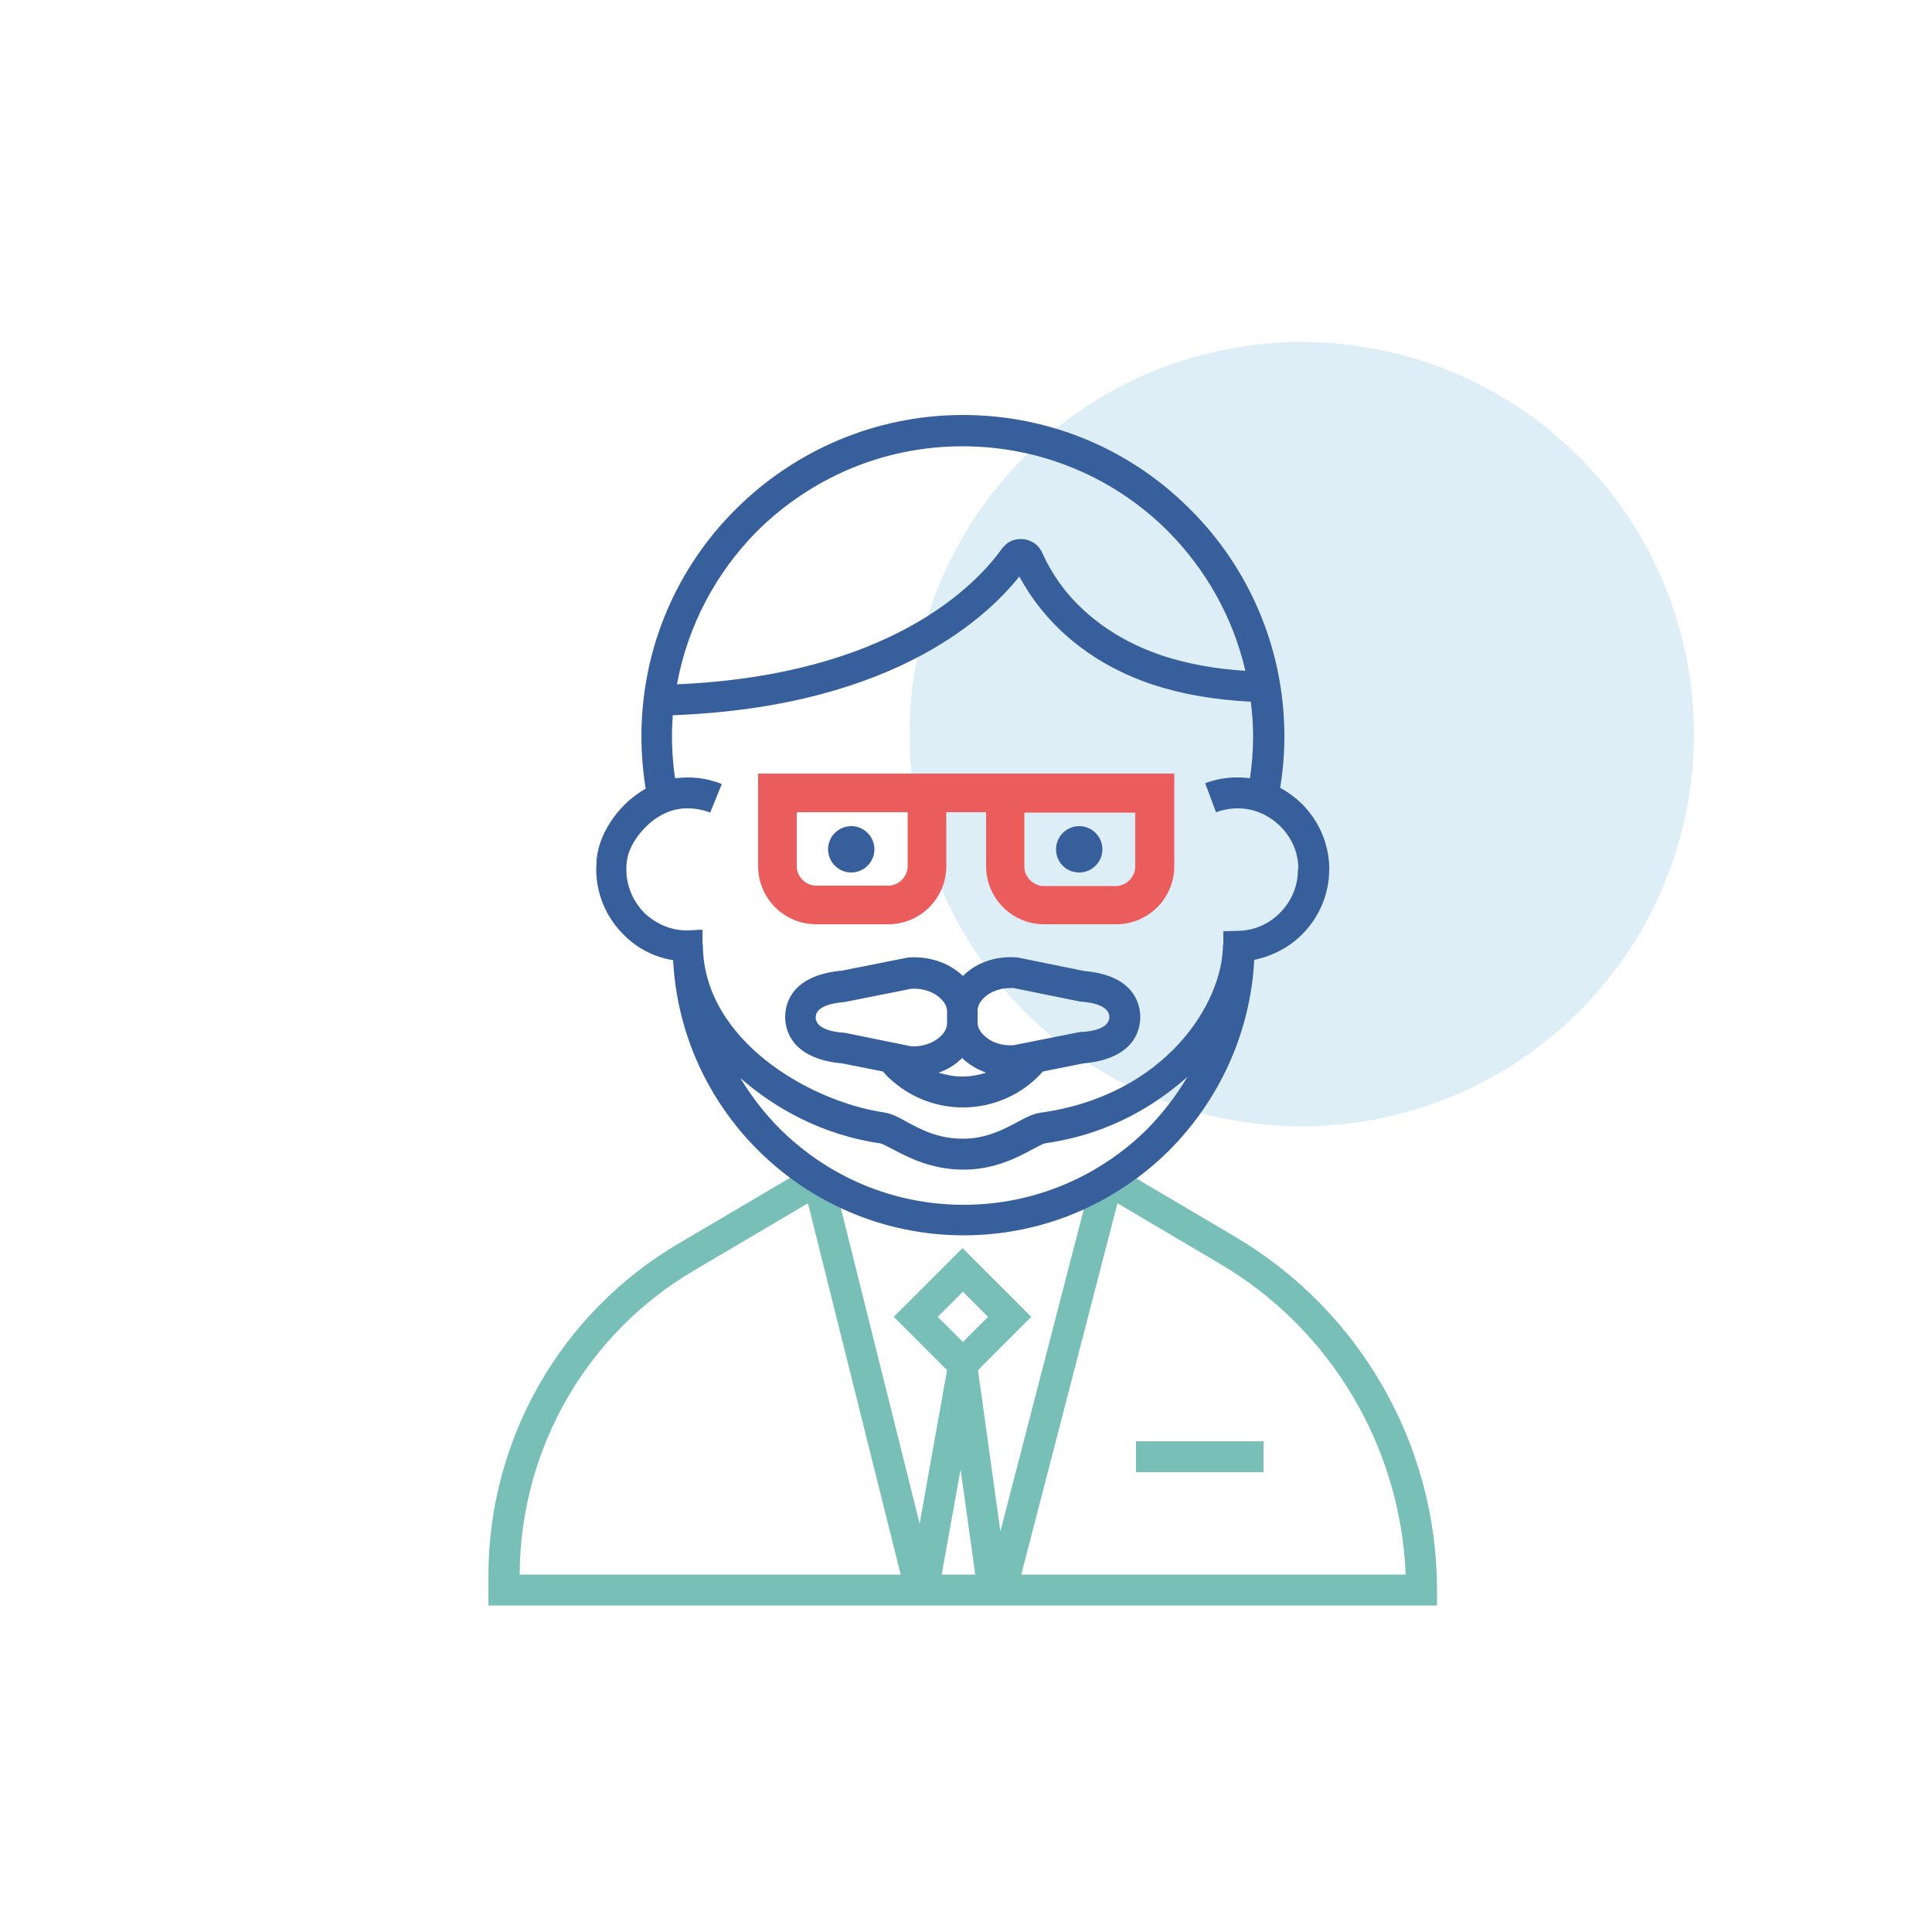 <?xml version="1.0" encoding="UTF-8"?> <svg xmlns="http://www.w3.org/2000/svg" xmlns:xlink="http://www.w3.org/1999/xlink" version="1.1" id="Professeur" x="0px" y="0px" viewBox="0 0 500 500" style="enable-background:new 0 0 500 500;" xml:space="preserve"> <style type="text/css"> .st0{opacity:0.2;fill:#5EAADB;enable-background:new ;} .st1{fill:#EB5C5C;} .st2{fill:#375F9B;} .st3{fill:#78BFB8;} .st4{fill:#00FFFF;} </style> <g> <circle class="st0" cx="336.9" cy="190" r="101.5"></circle> <g> <path class="st1" d="M300.2,200.2h-104v24c0,4.1,1.7,7.9,4.4,10.6c2.7,2.7,6.5,4.4,10.6,4.4h18.7c4.1,0,7.9-1.7,10.6-4.4 c2.7-2.7,4.4-6.5,4.4-10.6v-14h10.3v14c0,4.1,1.7,7.9,4.4,10.6c2.7,2.7,6.5,4.4,10.6,4.4h18.7c4.1,0,7.9-1.7,10.6-4.4 c2.7-2.7,4.4-6.5,4.4-10.6v-24H300.2z M234.9,224.2c0,1.4-0.6,2.6-1.5,3.5c-0.9,0.9-2.1,1.5-3.5,1.5h-18.7c-1.4,0-2.6-0.6-3.5-1.5 c-0.9-0.9-1.5-2.1-1.5-3.5v-14h28.7V224.2z M292.3,227.8c-0.9,0.9-2.1,1.5-3.5,1.5h-18.7c-1.4,0-2.6-0.6-3.5-1.5 c-0.9-0.9-1.5-2.1-1.5-3.5v-14h28.7v14C293.8,225.6,293.2,226.9,292.3,227.8z"></path> <path class="st3" d="M294,373h33v8h-33V373z M371.9,411.5v4H126.4v-7.7c0-35.3,18.7-68,49.1-85.9l29-17.1c4.1,3,8.5,5.6,13.1,7.8 l20.4,81.7l7.1-39.7l-13.8-13.8l17.8-17.8l15,15l2.8,2.8l-13.8,13.8l5.8,41.7l21.6-83.4c4.8-2.2,9.4-4.8,13.6-7.9l25.6,15.1l0,0 C352,339.2,371.9,373.9,371.9,411.5z M233.1,407.5l-24-96.1l-29.5,17.4c-27.9,16.4-45,46.3-45.1,78.7H233.1z M249.2,347.3l6.5-6.5 l-6.5-6.5l-6.5,6.5L249.2,347.3z M252.4,407.5l-3.8-27.2l-4.9,27.2H252.4z M363.8,407.5c-1.4-33.2-19.4-63.6-48.2-80.5l-26.4-15.6 l-24.9,96.1H363.8z"></path> <path class="st2" d="M214.3,219.8c0-3.3,2.7-6,6-6s6,2.7,6,6s-2.7,6-6,6S214.3,223.1,214.3,219.8z M279.3,225.8c3.3,0,6-2.7,6-6 s-2.7-6-6-6s-6,2.7-6,6S275.9,225.8,279.3,225.8z M344,225C344,225,344,225,344,225L344,225C344,225,344,225,344,225z M344,224.2 c0,0.3,0,0.5,0,0.8c0,6.4-2.6,12.3-6.8,16.6c-3.3,3.4-7.7,5.8-12.6,6.8c-1,19.2-9.3,36.6-22.1,49.4 c-13.6,13.5-32.4,21.9-53.1,21.9c-20.7,0-39.5-8.4-53.1-21.9c-12.8-12.7-21.1-30-22.1-49.3c-5-0.8-9.5-3.2-12.9-6.7 c-4.3-4.3-7-10.3-7-16.8c0-0.8,0.1-1.7,0.1-2.6c0.4-3.9,2-7.5,4.3-10.7c2.2-3.1,5.1-5.7,8.4-7.6c-0.7-4.4-1.1-8.9-1.1-13.5 c0-23,9.3-43.8,24.4-58.8c15-15,35.9-24.4,58.8-24.4c23,0,43.8,9.3,58.8,24.4c15.1,15,24.4,35.9,24.4,58.8c0,4.5-0.4,9-1.1,13.3 c2.1,1.1,3.9,2.5,5.6,4.1C341.1,212.2,343.8,217.9,344,224.2z M175.2,177.1c27.6-1.2,46.8-7.6,60-14.8 c13.9-7.6,21.1-16.1,24.1-20.3c0.6-0.8,1.4-1.5,2.2-1.9s1.8-0.6,2.7-0.6c1.1,0,2.2,0.3,3.2,0.9c1,0.6,1.8,1.5,2.3,2.6 c1.4,3.1,4,8.1,8.9,13.1c4.9,5,12,10.2,22.6,13.7c5.9,1.9,12.9,3.3,21.1,3.8c-3.2-13.9-10.3-26.3-20-36.1 c-13.6-13.6-32.4-22-53.2-22c-20.8,0-39.5,8.4-53.2,22v0C185.4,148.1,178,161.8,175.2,177.1z M307.3,278.7 c-7.5,6.6-19.3,14.7-36.9,17.2c-0.5,0.1-2,0.9-3.1,1.5c-3.9,2.1-9.9,5.3-17.9,5.3c-8.4,0-14.4-3.2-18.4-5.3 c-1.1-0.6-2.7-1.4-3.2-1.5c-15.2-2.2-27.4-9.2-36.2-16.9c2.9,4.8,6.3,9.2,10.3,13.2c12.2,12.1,28.9,19.6,47.5,19.6 c18.5,0,35.3-7.5,47.5-19.6C300.9,288.1,304.4,283.6,307.3,278.7z M336,224.4c-0.1-4.1-1.9-7.9-4.8-10.7 c-2.9-2.8-6.7-4.5-10.8-4.5h-0.2c-1.9,0-3.8,0.4-5.5,1l-2.8-7.5c2.6-1,5.4-1.5,8.3-1.5c0.1,0,0.2,0,0.3,0c1,0,2,0.1,3,0.2 c0.5-3.5,0.8-7.1,0.8-10.8c0-3-0.2-6-0.6-9c-9.7-0.5-17.9-2-25-4.3c-7.9-2.6-14.2-6.1-19.2-9.9c-8.2-6.2-13-13.2-15.7-18.2 c-4.3,5.4-12,13.1-24.8,20.1c-14.5,7.9-35.5,14.7-64.9,15.8c-0.1,1.8-0.2,3.7-0.2,5.5c0,3.7,0.3,7.3,0.8,10.8 c1.1-0.1,2.2-0.2,3.3-0.2c3.1,0,6.1,0.6,8.8,1.7l-3,7.4c-1.8-0.7-3.8-1.1-5.8-1.1c-0.8,0-1.6,0-2.4,0.2c-2.2,0.3-4.6,1.4-6.8,3.1 c-2.1,1.7-4,3.9-5.2,6.2c-0.8,1.5-1.3,3.1-1.4,4.6c-0.1,0.6-0.1,1.2-0.1,1.7c0,4.4,1.8,8.3,4.6,11.2c2.9,2.8,6.8,4.6,11.1,4.6 l4-0.2l0,3.8h0.1c0,24.6,27.4,40.6,46.9,43.5c1.9,0.3,3.7,1.2,5.8,2.4c3.7,2,8.2,4.4,14.6,4.4c6,0,10.5-2.4,14.1-4.3 c2.2-1.2,3.9-2.1,5.8-2.4c32.7-4.5,47.4-28.6,47.4-43.5h0.1l0-3.5l3.9-0.1c4.3-0.1,8.1-1.9,10.9-4.8l0,0c2.8-2.9,4.5-6.7,4.5-11 C336,224.8,336,224.6,336,224.4z M295.1,263.2c0,3.2-1.4,10.8-14.7,12l-10.5,2.1c-1.1,1.2-2.3,2.4-3.6,3.4 c-4.7,3.7-10.7,5.9-17.1,5.9c-6.4,0-12.4-2.2-17.1-5.9c-1.3-1-2.5-2.1-3.6-3.4l-10.6-2.1c-13.2-1.2-14.7-8.8-14.7-12 s1.4-10.8,14.7-12l17.1-3.4c5.2-0.4,10.2,1.2,13.8,4.4c0.1,0.1,0.2,0.2,0.4,0.4c0.1-0.1,0.2-0.2,0.4-0.4c3.5-3.3,8.6-4.9,13.8-4.4 l0.5,0.1l16.7,3.4C293.6,252.4,295.1,260,295.1,263.2z M243.3,268.3c0.8-0.7,1.7-1.8,1.8-3.3c0-0.1,0-0.2,0-0.3v-2.8 c0-0.1,0-0.2,0-0.3c-0.1-1.5-1-2.6-1.8-3.3c-1.8-1.7-4.6-2.6-7.5-2.4l-17.1,3.4c-3.5,0.3-7.6,1.2-7.6,4s4.1,3.8,7.6,4l0.5,0.1 l16.7,3.4C238.7,270.9,241.5,270,243.3,268.3z M255.2,277.6c-2.2-0.8-4.1-1.9-5.8-3.4c-0.1-0.1-0.2-0.2-0.4-0.4 c-0.1,0.1-0.2,0.2-0.4,0.4c-1.6,1.5-3.6,2.7-5.7,3.4c1.9,0.6,4,1,6.1,1C251.3,278.6,253.3,278.2,255.2,277.6z M287.1,263.2 c0-2.8-4.1-3.8-7.6-4l-0.5-0.1l-16.7-3.4c-0.3,0-0.5,0-0.8,0c-2.6,0-5.1,0.9-6.7,2.4c-0.8,0.7-1.7,1.8-1.8,3.3c0,0.1,0,0.2,0,0.3 v2.8c0,0.1,0,0.2,0,0.3c0.1,1.5,1,2.6,1.8,3.3c1.8,1.7,4.6,2.6,7.5,2.4l17.1-3.4C283,267,287.1,266,287.1,263.2z"></path> </g> </g> </svg> 